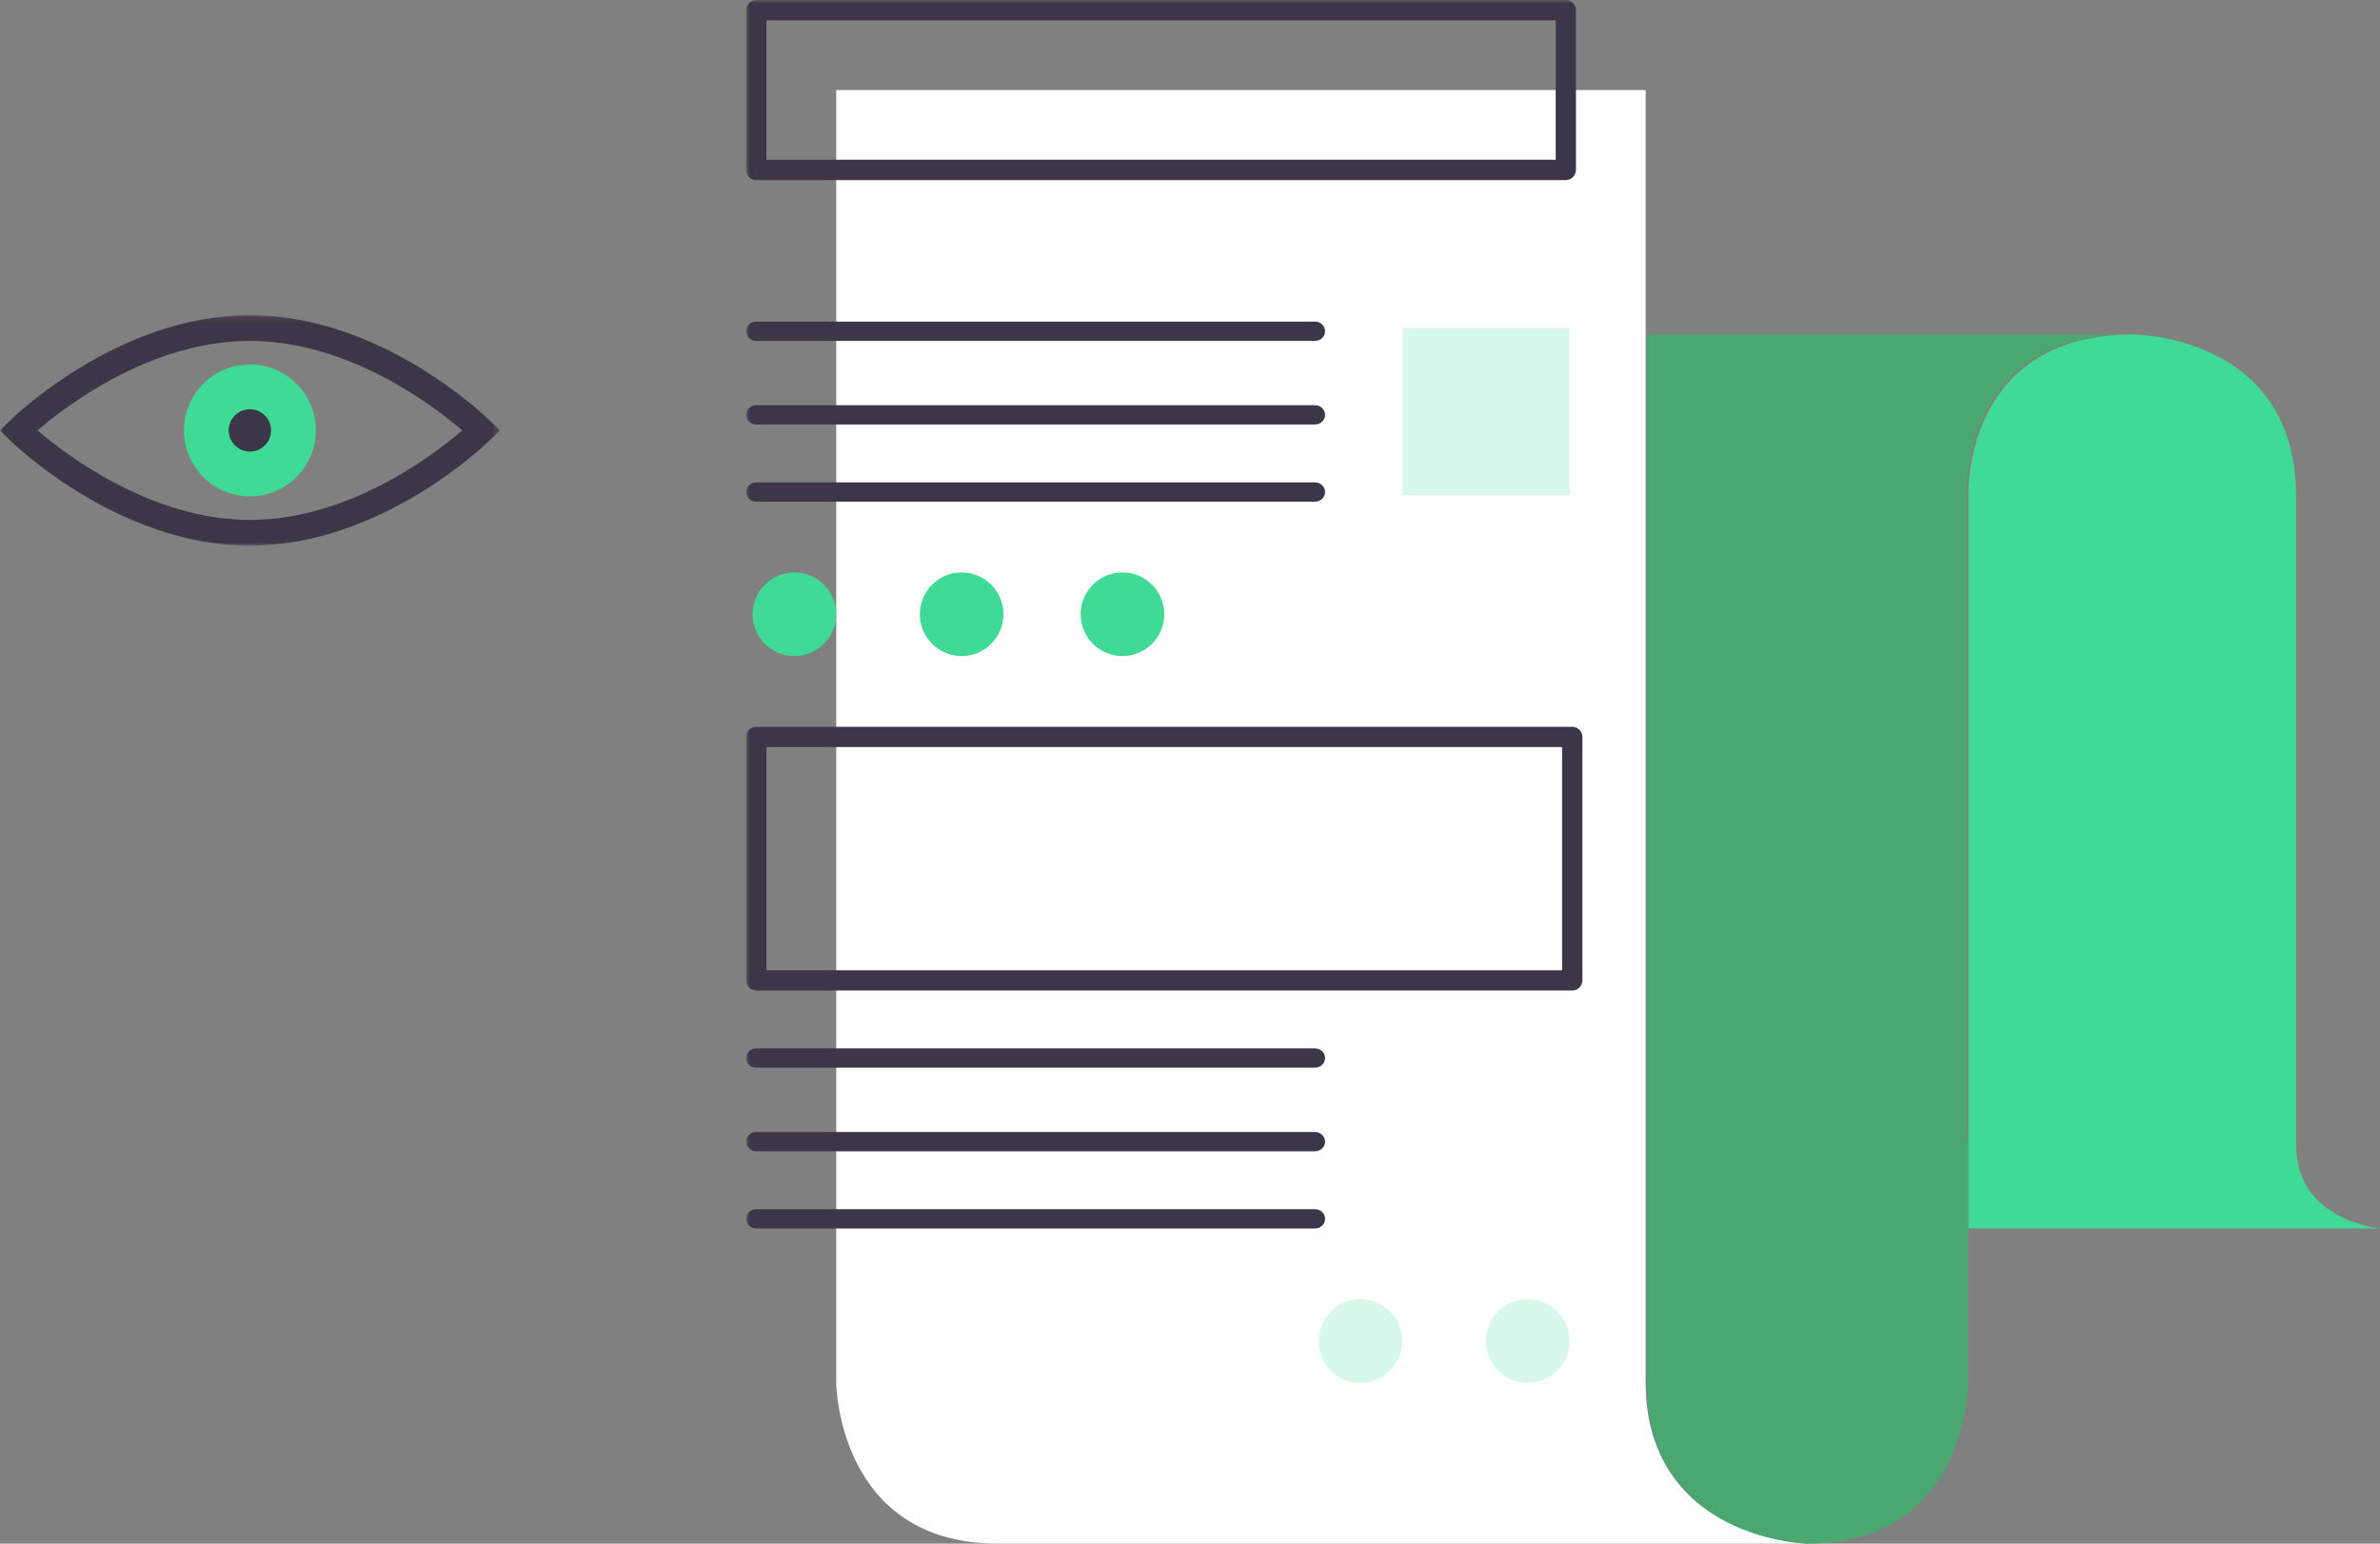<?xml version="1.0" encoding="UTF-8"?>
<svg width="370px" height="240px" viewBox="0 0 370 240" version="1.1" xmlns="http://www.w3.org/2000/svg" xmlns:xlink="http://www.w3.org/1999/xlink">
    <rect x="0" y="0" width="370" height="240" fill="#808080" stroke="none"/>
    <!-- Generator: Sketch 63.1 (92452) - https://sketch.com -->
    <title>Group 4</title>
    <desc>Created with Sketch.</desc>
    <defs>
        <polygon id="path-1" points="0 0.5 3 0.5 3 1 0 1"></polygon>
        <polygon id="path-3" points="0 240 254 240 254 0 0 0"></polygon>
        <polygon id="path-5" points="0 0.166 77.702 0.166 77.702 36 0 36"></polygon>
    </defs>
    <g id="All" stroke="none" stroke-width="1" fill="none" fill-rule="evenodd">
        <g id="Kontakt" transform="translate(-820, -606)">
            <g id="Group-4" transform="translate(820, 606)">
                <g id="Group-24" transform="translate(116, 0)">
                    <path d="M139.833,14 L14,14 L14,214.889 C14,214.889 14.102,240 39.167,240 L165,240 C165,240 139.833,239.215 139.833,214.889 L139.833,14 Z" id="Fill-1" fill="#FFFFFF"></path>
                    <g id="Group-5" transform="translate(162, 239)">
                        <mask id="mask-2" fill="white">
                            <use xlink:href="#path-1"></use>
                        </mask>
                        <g id="Clip-4"></g>
                        <path d="M3,1 L0,1 L3,1 Z" id="Stroke-3" stroke-linecap="round" stroke-linejoin="round" mask="url(#mask-2)"></path>
                    </g>
                    <path d="M189.74,77.067 C189.74,77.067 188.658,52.31 214.541,52.014 C214.828,52 215,52 215,52 L140,52 L140,214.933 C140,239.477 165,240 165,240 C190,240 190,214.933 190,214.933 L190,177.333 L189.74,177.333 L189.74,77.067 Z" id="Fill-6" fill="#49A76F"></path>
                    <mask id="mask-4" fill="white">
                        <use xlink:href="#path-3"></use>
                    </mask>
                    <g id="Clip-9"></g>
                    <path d="M3.149,24.83 L125.851,24.83 L125.851,3.17 L3.149,3.17 L3.149,24.83 Z M127.426,28 L1.574,28 C0.705,28 0,27.29 0,26.415 L0,1.585 C0,0.71 0.705,0 1.574,0 L127.426,0 C128.295,0 129,0.71 129,1.585 L129,26.415 C129,27.29 128.295,28 127.426,28 L127.426,28 Z" id="Fill-8" fill="#3C3748" mask="url(#mask-4)"></path>
                    <path d="M88.43,53 L1.57,53 C0.703,53 0,52.328 0,51.5 C0,50.672 0.703,50 1.57,50 L88.43,50 C89.297,50 90,50.672 90,51.5 C90,52.328 89.297,53 88.43,53" id="Fill-10" fill="#3C3748" mask="url(#mask-4)"></path>
                    <path d="M88.43,66 L1.57,66 C0.703,66 0,65.328 0,64.5 C0,63.672 0.703,63 1.57,63 L88.43,63 C89.297,63 90,63.672 90,64.5 C90,65.328 89.297,66 88.43,66" id="Fill-11" fill="#3C3748" mask="url(#mask-4)"></path>
                    <path d="M88.43,78 L1.57,78 C0.703,78 0,77.328 0,76.5 C0,75.672 0.703,75 1.57,75 L88.43,75 C89.297,75 90,75.672 90,76.5 C90,77.328 89.297,78 88.43,78" id="Fill-12" fill="#3C3748" mask="url(#mask-4)"></path>
                    <path d="M14,95.5 C14,91.91 11.09,89 7.5,89 C3.91,89 1,91.91 1,95.5 C1,99.09 3.91,102 7.5,102 C11.09,102 14,99.09 14,95.5" id="Fill-13" fill="#3FDA95" mask="url(#mask-4)"></path>
                    <path d="M40,95.5 C40,91.91 37.09,89 33.5,89 C29.91,89 27,91.91 27,95.5 C27,99.09 29.91,102 33.5,102 C37.09,102 40,99.09 40,95.5" id="Fill-14" fill="#3FDA95" mask="url(#mask-4)"></path>
                    <path d="M65,95.5 C65,91.91 62.09,89 58.5,89 C54.91,89 52,91.91 52,95.5 C52,99.09 54.91,102 58.5,102 C62.09,102 65,99.09 65,95.5" id="Fill-15" fill="#3FDA95" mask="url(#mask-4)"></path>
                    <polygon id="Fill-16" fill="#D8F8EA" mask="url(#mask-4)" points="102 77 128 77 128 51 102 51"></polygon>
                    <path d="M88.43,166 L1.57,166 C0.703,166 0,165.328 0,164.5 C0,163.672 0.703,163 1.57,163 L88.43,163 C89.297,163 90,163.672 90,164.5 C90,165.328 89.297,166 88.43,166" id="Fill-17" fill="#3C3748" mask="url(#mask-4)"></path>
                    <path d="M88.43,179 L1.57,179 C0.703,179 0,178.328 0,177.5 C0,176.672 0.703,176 1.57,176 L88.43,176 C89.297,176 90,176.672 90,177.5 C90,178.328 89.297,179 88.43,179" id="Fill-18" fill="#3C3748" mask="url(#mask-4)"></path>
                    <path d="M88.43,191 L1.57,191 C0.703,191 0,190.328 0,189.5 C0,188.672 0.703,188 1.57,188 L88.43,188 C89.297,188 90,188.672 90,189.5 C90,190.328 89.297,191 88.43,191" id="Fill-19" fill="#3C3748" mask="url(#mask-4)"></path>
                    <path d="M128,208.5 C128,204.91 125.09,202 121.5,202 C117.91,202 115,204.91 115,208.5 C115,212.09 117.91,215 121.5,215 C125.09,215 128,212.09 128,208.5" id="Fill-20" fill="#D8F8EA" mask="url(#mask-4)"></path>
                    <path d="M102,208.5 C102,204.91 99.09,202 95.5,202 C91.91,202 89,204.91 89,208.5 C89,212.09 91.91,215 95.5,215 C99.09,215 102,212.09 102,208.5" id="Fill-21" fill="#D8F8EA" mask="url(#mask-4)"></path>
                    <path d="M3.156,150.854 L126.844,150.854 L126.844,116.146 L3.156,116.146 L3.156,150.854 Z M128.422,154 L1.578,154 C0.707,154 0,153.295 0,152.427 L0,114.573 C0,113.705 0.707,113 1.578,113 L128.422,113 C129.293,113 130,113.705 130,114.573 L130,152.427 C130,153.295 129.293,154 128.422,154 L128.422,154 Z" id="Fill-22" fill="#3C3748" mask="url(#mask-4)"></path>
                    <path d="M190.007,191 L254,191 C254,191 240.957,189.818 240.957,178.028 L240.957,77.206 C240.957,52 215.614,52 215.614,52 C215.454,52 215.306,52.013 215.149,52.014 C188.91,52.313 190.007,77.206 190.007,77.206 L190.007,178.028 L190.007,191 Z" id="Fill-23" fill="#3FDA95" mask="url(#mask-4)"></path>
                </g>
                <g id="Group-8" transform="translate(0, 48)">
                    <g id="Group-3" transform="translate(0, 0.834)">
                        <mask id="mask-6" fill="white">
                            <use xlink:href="#path-5"></use>
                        </mask>
                        <g id="Clip-2"></g>
                        <path d="M5.832,18.081 C10.268,21.886 23.508,32 38.852,32 C54.228,32 67.442,21.891 71.87,18.085 C67.434,14.28 54.194,4.166 38.852,4.166 C23.474,4.166 10.261,14.275 5.832,18.081 M38.852,36 C18.381,36 2.123,20.18 1.44,19.506 L-0.001,18.083 L1.44,16.66 C2.123,15.986 18.381,0.166 38.852,0.166 C59.321,0.166 75.579,15.986 76.261,16.66 L77.703,18.083 L76.261,19.506 C75.579,20.18 59.321,36 38.852,36" id="Fill-1" fill="#3C3748" mask="url(#mask-6)"></path>
                    </g>
                    <path d="M49.101,18.917 C49.101,24.578 44.512,29.167 38.851,29.167 C33.19,29.167 28.601,24.578 28.601,18.917 C28.601,13.256 33.19,8.667 38.851,8.667 C44.512,8.667 49.101,13.256 49.101,18.917" id="Fill-4" fill="#3FDA95"></path>
                    <path d="M42.143,18.917 C42.143,20.735 40.669,22.209 38.851,22.209 C37.033,22.209 35.559,20.735 35.559,18.917 C35.559,17.099 37.033,15.625 38.851,15.625 C40.669,15.625 42.143,17.099 42.143,18.917" id="Fill-6" fill="#3C3748"></path>
                </g>
            </g>
        </g>
    </g>
</svg>